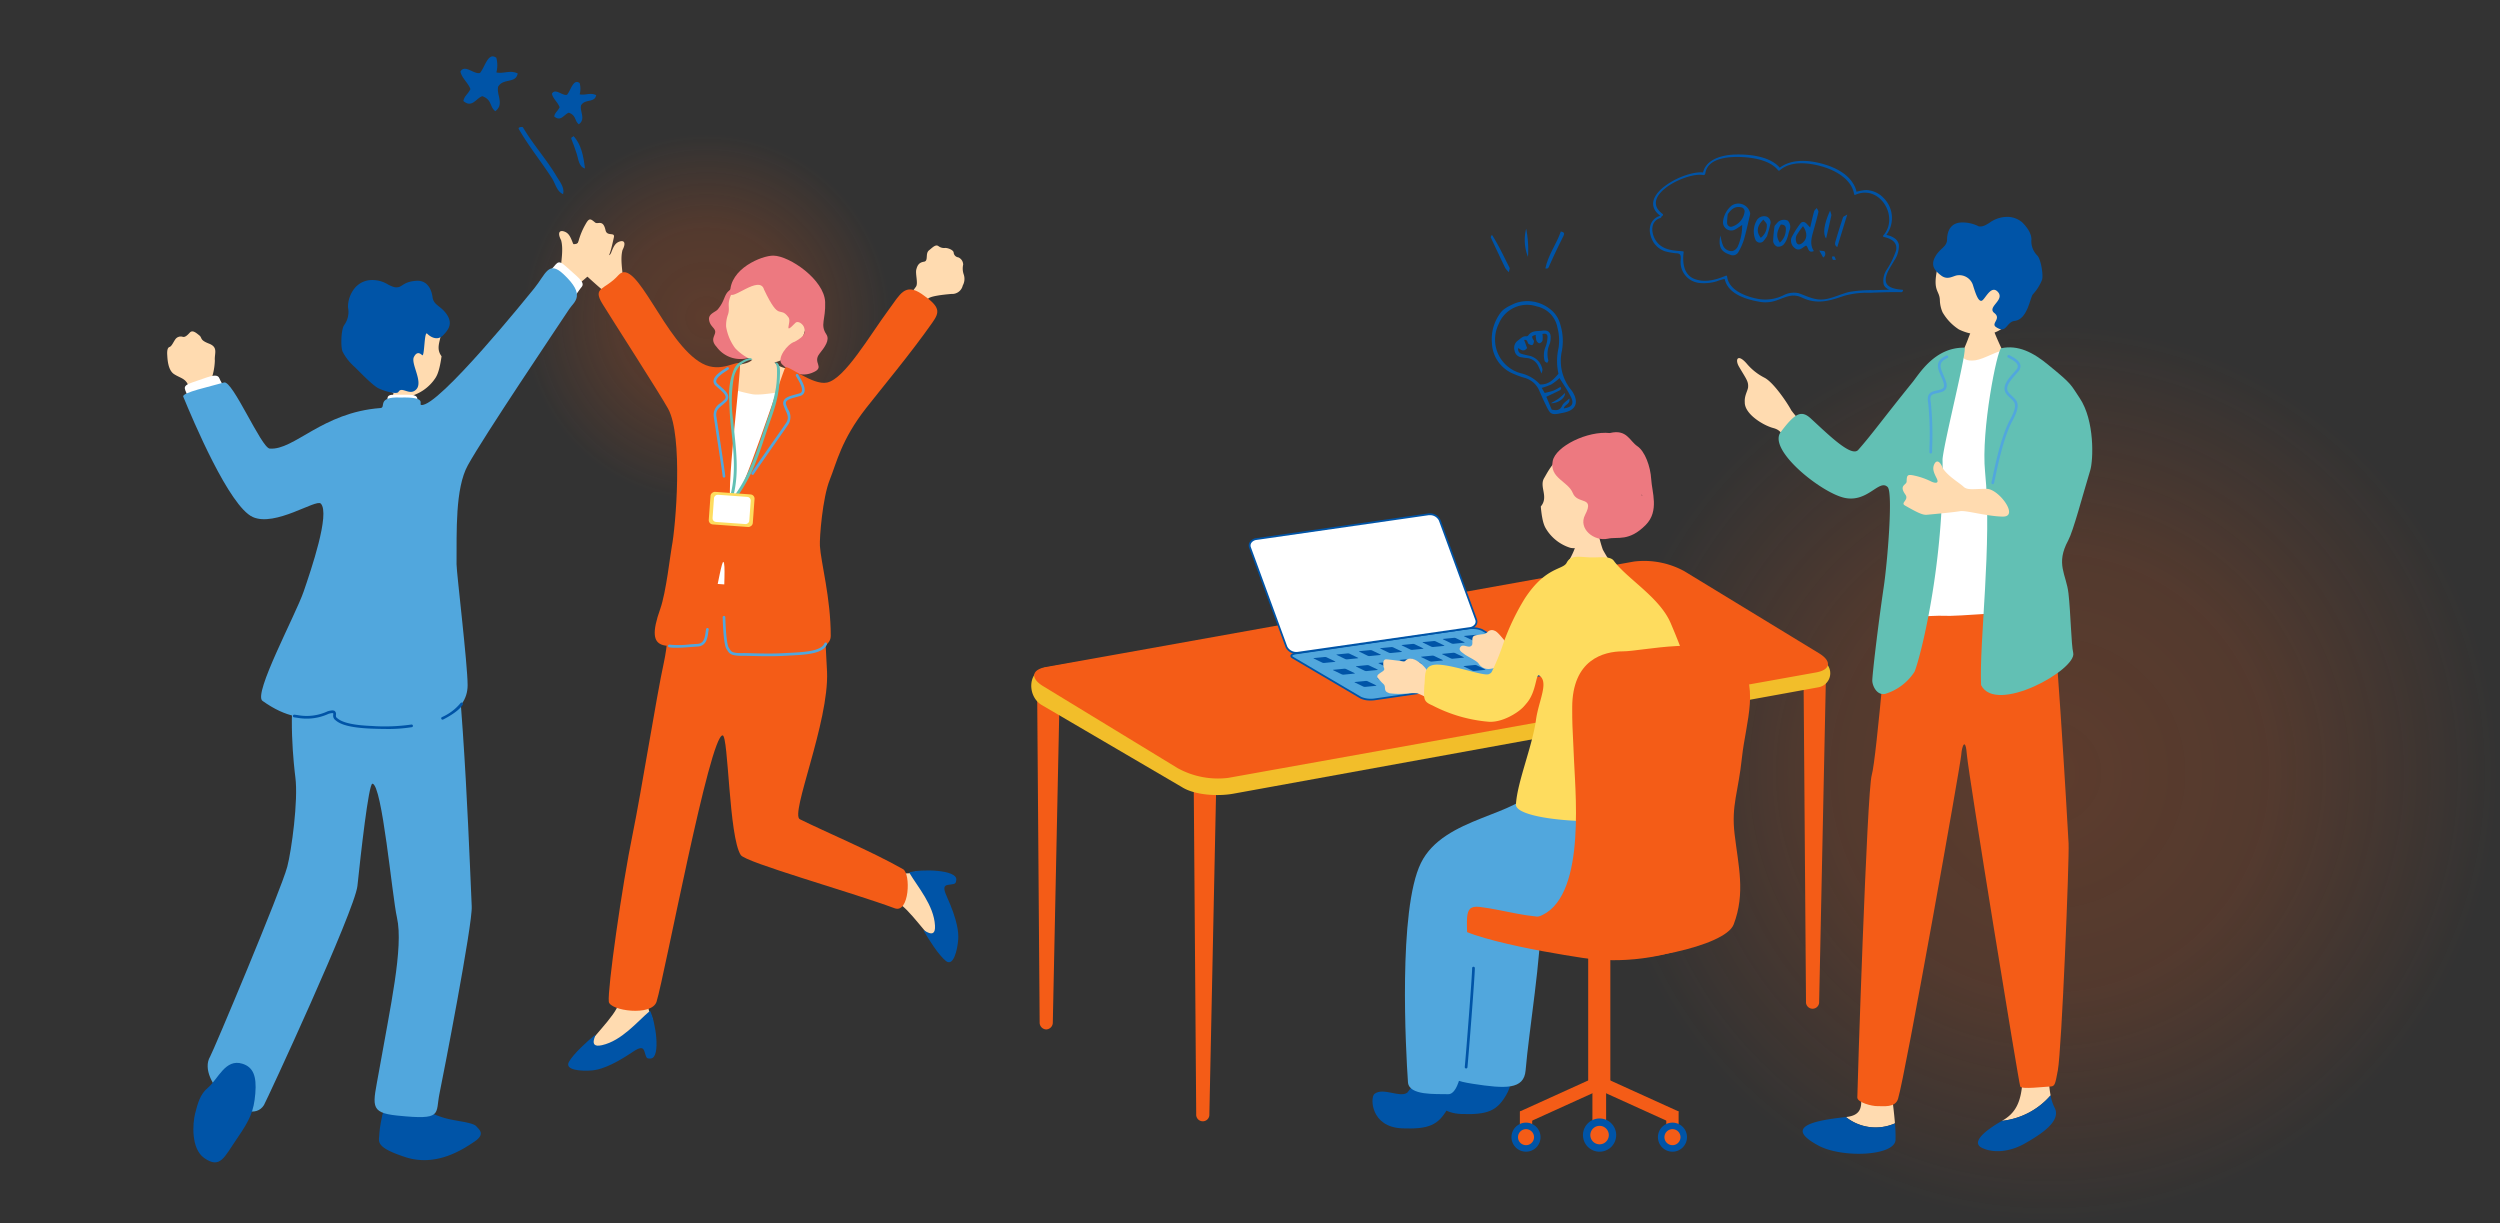 <svg xmlns="http://www.w3.org/2000/svg" xmlns:xlink="http://www.w3.org/1999/xlink" width="470" height="230" viewBox="0 0 470 230">
  <rect x="0" y="0" width="470" height="230" fill="#333333" stroke="none"/>
  <defs>
    <radialGradient id="radial-gradient" cx="0.5" cy="0.5" r="0.5" gradientUnits="objectBoundingBox">
      <stop offset="0" stop-color="#f45c17"/>
      <stop offset="0.489" stop-color="#f45c17" stop-opacity="0.765"/>
      <stop offset="1" stop-color="#f45c17" stop-opacity="0"/>
    </radialGradient>
  </defs>
  <g id="グループ_7264" data-name="グループ 7264" transform="translate(-200 -4645)">
    <circle id="楕円形_257" data-name="楕円形 257" cx="84.694" cy="84.694" r="84.694" transform="translate(500.611 4705.611)" opacity="0.218" fill="url(#radial-gradient)"/>
    <circle id="楕円形_258" data-name="楕円形 258" cx="34.694" cy="34.694" r="34.694" transform="translate(298.139 4670)" opacity="0.218" fill="url(#radial-gradient)"/>
    <g id="グループ_7263" data-name="グループ 7263" transform="translate(-1.082 4.199)">
      <path id="パス_7933" data-name="パス 7933" d="M126.111,24.757c1.471,1.544,1.888,3.783,2.174,6.109-1.178-.337-1.233-1.789-1.533-2.7-.329-1-.671-2-1.044-2.9-.025-.412.343-.229.4-.513" transform="translate(182.773 4641.611)" fill="#0054a7" fill-rule="evenodd"/>
      <path id="パス_7934" data-name="パス 7934" d="M117.689,34.575c-1.172-.482-1.428-1.946-2.075-2.959-1.933-3.027-4.466-6.127-6.281-9.336.011-.171.083-.248.2-.257a.822.822,0,0,1,.6-.026c1.832,3.146,4.387,5.958,6.31,9.193.566.951,1.58,2.158,1.243,3.384" transform="translate(189.251 4642.72)" fill="#0054a7" fill-rule="evenodd"/>
      <path id="パス_7935" data-name="パス 7935" d="M97.979.264a5.345,5.345,0,0,1,.012,2.75c1.4.3,2.509-.509,4.007.186-.348,1.955-2.7.834-3.671,2.483-.369,1.5,1.209,3.329-.545,4.615-1.108-.866-.577-2.15-2.441-2.821-1.163.39-1.935,2.31-3.555.9.245-1.047.732-1.094,1.325-2.23-.4-1.16-1.663-2.1-1.874-3.309.841-1.432,2.569.625,3.681.267.965-1.164,1.511-3.98,3.062-2.845" transform="translate(196.411 4651.406)" fill="#0054a7" fill-rule="evenodd"/>
      <path id="パス_7936" data-name="パス 7936" d="M124.905,8.152a4.128,4.128,0,0,1,.01,2.124c1.078.232,1.938-.393,3.095.144-.268,1.511-2.087.645-2.836,1.918-.286,1.156.933,2.572-.421,3.566-.856-.669-.447-1.661-1.886-2.18-.9.3-1.495,1.785-2.747.7.189-.809.566-.846,1.023-1.723-.312-.9-1.284-1.623-1.448-2.556.65-1.106,1.985.483,2.844.206.745-.9,1.168-3.074,2.366-2.2" transform="translate(185.151 4648.262)" fill="#0054a7" fill-rule="evenodd"/>
      <path id="パス_7937" data-name="パス 7937" d="M138.242,71.383c-1.592,1.168-5.727-5.393-6.6-6.079s-3.1-2.726-4.516-4.036c-.577-.533-.876-1.7-1.393-4.043-.228-1.034,1.253-.08,1.519-1.3.448-2.046,1.4-.994,1.893-1.4.85-.7,1.071-.918,1.783.377a12.752,12.752,0,0,1,1.2,2.853c.18.651.67,1.56,1.116.407s.762-1.759,1.591-2.02,1.2.279.508,1.612c-.471,1.718.057,4.032.025,5.055s1.116,1.774,2.541,3.4,2.835,3.338.34,5.167" transform="translate(182.772 4630.054)" fill="#ffdbb0"/>
      <path id="パス_7938" data-name="パス 7938" d="M181.231,92.834c.182.019,2.55.447,2.779.447a18.89,18.89,0,0,0,.366,2.473c.176.523,1.528,3.558,1.73,3.831-2.885,2.138-6.535,1.44-8.083-.925a11.423,11.423,0,0,0,2.543-3.723c.225-.71.637-1.83.665-2.1" transform="translate(162.074 4614.677)" fill="#ffdbb0"/>
      <path id="パス_7939" data-name="パス 7939" d="M170.007,82.891a5.556,5.556,0,0,0,5.75,2.1c3.848-1.159-.318-4.223-.623-5.882-.222-1.214-.1-3.4-.485-4.3s.765-5.386-2.446-2.408c-.844.783-.7,1.863-2.019,3.425-.41.483-1.745.8-1.626,1.89.143,1.3,1.19,1.576,1.163,2.341s-1.005,1.443.287,2.829" transform="translate(165.822 4623.158)" fill="#ed7980"/>
      <path id="パス_7940" data-name="パス 7940" d="M186.812,80.465a7.007,7.007,0,0,1-6.365,2.48,9.66,9.66,0,0,1-4.877-2.788,9.262,9.262,0,0,1-1.694-4.03,5.874,5.874,0,0,1,.33-2.233c.59-1.709-.632-1.942,1.382-5.215.611-.994,4.016-5.425,9.131-4.606,4.5.719,6.254,11.888,2.094,16.391" transform="translate(163.719 4626.096)" fill="#ffdbb0"/>
      <path id="パス_7941" data-name="パス 7941" d="M181.513,68.373c-.8-2.953-6.327,2.364-6.374.638-.126-4.589,5.964-7.074,8.136-7.04,3.031.047,9.562,4.521,9.719,8.731.124,3.353-.991,4.227.226,6.069.7,1.054-.3,2.39-1.267,3.606-1.392,1.743.971,2.479-1.038,3.461-2.5,1.219-4.681-.1-6.044-1.461-1.052-1.05,1.049-3.857,2.407-4.224,2.1-1.13,1.957-1.852,1.786-2.584s-1.188-1.45-1.669-.95c-2.394,2.486-.641-.16-1.281-1.029-1.738-2.36-1.612,1.071-4.6-5.217" transform="translate(163.216 4626.889)" fill="#ed7980"/>
      <path id="パス_7942" data-name="パス 7942" d="M203.978,88.467c-.629-1.357,1.412-1.538,4.079-4.6,5.353-6.145,13.083-16.885,13.388-17.324.43-.619-.164-2.408.06-3.241s.548-1.3,1.439-1.437.185-1.513.928-2.127,1.277-1.179,1.793-.8a1.756,1.756,0,0,0,1.3.338c.523.01,1.51.394,1.553.865a1,1,0,0,0,.872.905,1.489,1.489,0,0,1,.916,1.376,3.364,3.364,0,0,0,.122,1.885,2.589,2.589,0,0,1-.2,2.036,2.041,2.041,0,0,1-2.121,1.582c-1.571.128-3.877.4-4.356.86-.37.357-9.5,15.766-13.822,21.881-1.727,2.442-5.956-2.2-5.956-2.2" transform="translate(151.851 4628.137)" fill="#ffdbb0"/>
      <path id="パス_7943" data-name="パス 7943" d="M176.515,88.07c.221.016,3.1.433,3.377.427.076.474-.244,3.062.038,3.63.647,1.3,2.664,1.243,3.549,1.953.949.761,1.945,2.236,1.75,3.384-.133,1.605-.69,7.51-.794,8.047-.7,3.582-7.355,3.1-8.835,2.944-5.575-.6-9.355-2.568-9.116-7.878a13.187,13.187,0,0,1,5.17-7.312c.743-.525,3.235-.392,4.159-1.351.588-.609.68-3.532.7-3.843" transform="translate(166.644 4616.563)" fill="#ffdbb0"/>
      <path id="パス_7944" data-name="パス 7944" d="M180.5,103.539c-1.693-.026-5.836.976-7.8.688a33.283,33.283,0,0,1-4.7-1.253c-1.948-.529-2.747,1.686-3.005,4.573s-.219,11.705-.65,14.967-9.077,23.361-4.84,23.717,20.446,4.457,20.8.269,2.593-41.964.2-42.961" transform="translate(169.862 4610.697)" fill="#fff"/>
      <path id="パス_7945" data-name="パス 7945" d="M142.35,290.317c-1.842-3.27-.5-6.933-1.233-10.458-.382-1.828-4.875-3.636-4.638-1.855.309,2.319.527,8.173-.775,10.693-1.453,2.813-7.282,8.1-6.1,8.736,3.089.722,13.965-3.157,12.75-7.116" transform="translate(181.294 4541.705)" fill="#ffdbb0"/>
      <path id="パス_7946" data-name="パス 7946" d="M140.135,296.889c-2.425,2.051-5.294,5.616-9.03,6.46-2.921.673-.752-2.388-1.363-1.886-1.328,1.091-4.017,3.507-4.857,5.029-.866,1.572,2.373,1.79,4.394,1.6,1.223-.117,3.453-.674,7.608-3.477,1.305-.881,1.908-.945,2.166-.166.427,1.289.332,1.458,1.2,1.409,1.974-.112.9-7.089-.121-8.964" transform="translate(183.154 4533.943)" fill="#0054a7"/>
      <path id="パス_7947" data-name="パス 7947" d="M225.658,252.328c-3.532,1.268-7.183-1.435-8.246-1.852-2.351-.921-3.638,4.174-2.043,4.855,1.712.731,5.312,1.571,7.579,3.278,2.53,1.9,6.765,8.536,7.59,7.481,1.229-2.924-.772-14.3-4.88-13.762" transform="translate(147.579 4552.352)" fill="#ffdbb0"/>
      <path id="パス_7948" data-name="パス 7948" d="M230.818,253.607c1.615,2.735,4.65,6.16,4.856,9.985.174,2.993-2.48.341-2.088,1.028.853,1.492,2.784,4.548,4.145,5.63,1.4,1.117,2.162-2.04,2.309-4.064.089-1.224-.086-3.516-2.153-8.083-.65-1.435-.611-2.039.2-2.163,1.343-.205,1.493-.084,1.591-.951.221-1.965-6.837-2.075-8.858-1.382" transform="translate(141.187 4551.222)" fill="#0054a7"/>
      <path id="パス_7949" data-name="パス 7949" d="M165.975,164.1c-3.147-.046-8.674-.334-13.113-.817s-3.749,8.918-5.141,15.221c-1.331,6.024-4.278,24.524-5.84,32.1-2.038,9.883-4.773,29.318-4.51,31.636.195,1.718,8.11,2.813,8.981,0,1.545-4.994,10.012-50.18,12.422-50.058,1.1.056,1.16,19.1,3.412,22.5.933,1.407,20.52,6.884,28.939,10.005,2.75,1.02,3.062-6.5,1.562-7.354-5.919-3.365-14.578-6.989-19.4-9.389-1.881-.937,5.518-18.265,5.114-27.725-.262-6.149-.851-14.482-1.475-16.332s-7.806.267-10.953.221" transform="translate(178.165 4586.871)" fill="#f45c17"/>
      <path id="パス_7950" data-name="パス 7950" d="M145.8,130.424c1.1-3.079,1.9-10.328,2.151-11.586.774-3.918,2.173-20.916-.684-26.067-1.6-2.89-10.481-16.687-12.317-19.67-1.991-3.236.423-2.553,3-5.433,3.35-3.746,8.691,12.833,15.766,16.629,3.557,1.909,6.691-.82,7.052.1.352.9-2.955,26.178-1.514,26.387s9.593-25.141,10.052-25.734,5.147,3.409,7.86,2.822c3.339-.722,8-8.857,11.659-13.8,2.061-2.781,2.983-5,6.133-2.854,3.592,2.451,3.381,3.406,2.013,5.362-4.027,5.764-9.727,12.582-12.469,16.092-4.681,5.989-5.52,10.208-6.838,13.488-1.353,3.366-1.938,10.866-1.849,12.414.176,3.072,2.054,9.853,2.037,16.946-.011,4.339-12.676,3.246-17.922,3.447-3.691.141-1.391-16.8-2.259-17.377-.541-.358-2.778,15.67-4.44,15.637-5.909-.117-10.646,2.191-7.429-6.809" transform="translate(179.408 4624.85)" fill="#f45c17"/>
      <path id="パス_7951" data-name="パス 7951" d="M175.568,181.514c.3.022.654.029,1.078.022.358-.006.922.01,1.621.028,1.566.042,3.933.105,6.126-.024.336-.019.678-.037,1.023-.054,3.066-.157,6.236-.319,6.99-2.1a.25.25,0,1,0-.461-.2c-.632,1.489-3.778,1.65-6.554,1.792-.346.018-.69.035-1.027.055-2.172.128-4.525.064-6.083.022-.708-.019-1.28-.034-1.643-.028-2.029.034-2.206-.253-2.561-.824-.043-.068-.086-.14-.135-.214-.308-.47-.549-2.614-.645-5.734a.251.251,0,0,0-.5.016c.072,2.338.256,5.274.727,5.993l.128.2c.373.6.654.948,1.917,1.039" transform="translate(164.142 4582.557)" fill="#51a7dd"/>
      <path id="パス_7952" data-name="パス 7952" d="M156.609,181.512a25.337,25.337,0,0,0,3.239-.111c.518-.037,1.027-.075,1.489-.1,1.682-.082,1.895-1.636,2.035-2.664.027-.19.05-.367.082-.52a.25.25,0,1,0-.491-.1c-.033.162-.059.35-.086.552-.169,1.23-.392,2.175-1.564,2.232-.467.022-.979.06-1.5.1a16.35,16.35,0,0,1-3.7.039.25.25,0,1,0-.111.488,4.078,4.078,0,0,0,.607.083" transform="translate(170.864 4581.053)" fill="#51a7dd"/>
      <path id="パス_7953" data-name="パス 7953" d="M181.952,117.746a.251.251,0,0,0,.229-.121c.309-.514,2.763-4.023,4.554-6.585.915-1.308,1.669-2.385,1.9-2.73a2.57,2.57,0,0,0-.016-2.891,9.062,9.062,0,0,1-.351-.854.709.709,0,0,1,.005-.577c.226-.423,1.051-.646,1.924-.882.233-.063.471-.128.706-.2a1.1,1.1,0,0,0,.763-.65c.34-.865-.434-2.178-.946-3.047-.073-.123-.137-.232-.187-.323a.251.251,0,0,0-.438.243c.053.094.119.208.195.335.406.689,1.161,1.971.91,2.609a.616.616,0,0,1-.439.354c-.231.069-.465.132-.694.194-1.024.277-1.907.516-2.236,1.13a1.19,1.19,0,0,0-.038.972,9.48,9.48,0,0,0,.369.9c.392.868.676,1.5.059,2.4-.234.345-.987,1.42-1.9,2.726-1.8,2.568-4.256,6.085-4.574,6.613a.25.25,0,0,0,.086.344.247.247,0,0,0,.115.035" transform="translate(160.613 4612.332)" fill="#51a7dd"/>
      <path id="パス_7954" data-name="パス 7954" d="M171.83,117.412a.249.249,0,0,1-.152-.21c-.05-.6-.7-4.829-1.174-7.92-.242-1.577-.442-2.877-.5-3.29a2.57,2.57,0,0,1,1.293-2.586,9,9,0,0,0,.692-.611.709.709,0,0,0,.251-.52c-.016-.479-.658-1.044-1.337-1.642-.181-.16-.366-.322-.545-.49a1.1,1.1,0,0,1-.4-.92c.078-.926,1.352-1.762,2.2-2.315.12-.078.225-.148.311-.207a.251.251,0,0,1,.286.412c-.089.061-.2.133-.323.215-.668.438-1.913,1.254-1.97,1.937a.615.615,0,0,0,.237.511c.177.164.359.324.537.481.8.7,1.483,1.306,1.506,2a1.192,1.192,0,0,1-.4.889,9.632,9.632,0,0,1-.729.645c-.736.606-1.267,1.043-1.116,2.129.058.413.257,1.71.5,3.285.476,3.1,1.127,7.339,1.178,7.954a.25.25,0,0,1-.348.251" transform="translate(165.266 4613.164)" fill="#51a7dd"/>
      <path id="パス_7955" data-name="パス 7955" d="M184.587,95.312c.61.545.475,1.829.453,2.557a22.809,22.809,0,0,1-.7,4.87c-.462,1.829-1.189,3.6-1.778,5.394-.652,1.983-1.3,3.969-2.084,5.906a29.487,29.487,0,0,1-3.386,6.305c-.1.138-.6-.1-.538-.187,3.042-4.2,4.457-9.229,6.089-14.08a33.165,33.165,0,0,0,1.654-6.1,19.371,19.371,0,0,0,.209-2.854c-.005-.464.051-1.45-.348-1.807-.212-.189.328-.088.426,0" transform="translate(162.656 4613.738)" fill="#62c0b4"/>
      <path id="パス_7956" data-name="パス 7956" d="M179.1,94.137a4.242,4.242,0,0,0-2.153,1.014,5,5,0,0,0-1.3,2.7,25.74,25.74,0,0,0-.066,7.732c.455,4.965,1.326,9.989-.157,14.871-.045.147-.586-.03-.538-.187,1.238-4.076.841-8.292.4-12.459a60.78,60.78,0,0,1-.451-6.339,12.5,12.5,0,0,1,.906-5.552,3.033,3.033,0,0,1,1.491-1.492,3.7,3.7,0,0,1,1.547-.573c.14,0,.615.286.328.282" transform="translate(163.336 4614.273)" fill="#62c0b4"/>
      <rect id="長方形_8491" data-name="長方形 8491" width="6.14" height="8.3" rx="0.801" transform="translate(334.271 4739.334) rotate(-85.849)" fill="#fedc5e"/>
      <rect id="長方形_8492" data-name="長方形 8492" width="5.121" height="6.924" rx="0.668" transform="translate(334.994 4738.875) rotate(-85.852)" fill="#fff"/>
      <path id="パス_7957" data-name="パス 7957" d="M8.375,94.356a12.022,12.022,0,0,0,.592-3.345c-.115-1.31.7-2.478-1.108-3.174S6.643,86.763,6.047,86.29s-1.273-1.091-1.8-.511-.923.894-1.317.783a1.241,1.241,0,0,0-1.422.51c-.417.612-.665,1.272-1.067,1.4s-.471.8-.426,1.5.106,2.847,1.29,3.608,2.2.807,2.674,2.158c.072.206.091.947.2,1.531.422,1.242,5.186.122,4.773-1.4-.094-.551-.612-1.3-.578-1.515" transform="translate(232.508 4617.562)" fill="#ffdbb0"/>
      <path id="パス_7958" data-name="パス 7958" d="M6.886,100.585c2.847-.923,4.643-1.9,5.1-.787s1.186,1.743.564,2.213c-1.265.955-6.136,2.929-6.476,1.409s-1.482-2.09.812-2.834" transform="translate(230.336 4612.119)" fill="#fff"/>
      <path id="パス_7959" data-name="パス 7959" d="M66.47,328.722c.148-1.39,1.052-1.083,2.213-1.171,2.81-.213,4.308-1.069,6.255.068a15.767,15.767,0,0,0,3.135,1.308c2.287.688,5.487.8,6.169,1.659.393.493,1.751,1.379-.379,2.808s-7.163,4.855-13.052,2.92-4.86-2.973-4.852-4.4a22.537,22.537,0,0,1,.511-3.2" transform="translate(206.44 4522.014)" fill="#0054a7"/>
      <path id="パス_7960" data-name="パス 7960" d="M62.244,226.562c-.17-2.4-1.439-42.552-4.12-55.762-.991-4.724-10.317.187-22.416.923-2.141-.028-4.665,4.455-6.4,11.29-1.7,6.7-.461,17.412-.217,19.31.558,4.334-.724,13.755-1.525,16.791-1.149,4.356-13.939,34.757-14.5,35.688-2.732,4.562,7.306,13.628,10.116,9.122.431-.691,17.091-36.6,17.576-41.209.6-5.708,2.1-19.274,2.819-19.214,1.838.153,3.692,21.1,4.614,25.184,1.264,5.6-1.274,16.861-3.39,28.928-1.106,6.312-1.949,7.727,3.419,8.281,8.732.9,7.147-.238,7.979-4.206.577-2.75,6.265-31.973,6.042-35.125" transform="translate(227.522 4584.633)" fill="#51a7dd"/>
      <path id="パス_7961" data-name="パス 7961" d="M71.757,104.092c-.23,0-3.242.216-3.528.189a21.113,21.113,0,0,1-.774,2.854c-.287.593-2.366,3.986-2.653,4.282,3.327,2.854,7.973,2.478,10.21-.108-.6-.3-2.438-3.5-2.7-4.672-.189-.859-.558-2.222-.558-2.545" transform="translate(206.87 4610.223)" fill="#ffdbb0"/>
      <path id="パス_7962" data-name="パス 7962" d="M61.8,86.574c-1.023-4.632-.4-10.475,5.266-11.369s7.49,4.01,8.254,5.417c.937,1.725-1.1,3.521.375,5.46-.493,3.421-1.042,3.942-1.546,4.635a8.289,8.289,0,0,1-4.448,2.91c-1.47.273-3.513-.754-4.635-1.64a9.884,9.884,0,0,1-2.282-2.543,2.011,2.011,0,0,1-1.256-.7,3.035,3.035,0,0,1-.59-1.665.622.622,0,0,1,.861-.5" transform="translate(208.401 4621.695)" fill="#ffdbb0"/>
      <path id="パス_7963" data-name="パス 7963" d="M65.06,70.844c-.632.141-.964.111-2.075-.45a5.616,5.616,0,0,0-3.685-.809,4.263,4.263,0,0,0-2.556,1.426,5.65,5.65,0,0,0-1.307,3.642,4.24,4.24,0,0,1-.7,3.341c-.611.792-.7,4.118-.315,5a9.64,9.64,0,0,0,2.062,2.7c.613.516,3.456,3.624,4.732,4.225,1.133.534,3.408,1.183,3.714.647.648-1.132,2.1.852,3.352-.473,1.332-1.409-1.082-4.851-.451-6.086.511-1,1.065-.8,1.546-.347s.366-4.639.952-4.036,1.9,1.418,2.993.3,1.812-2.249.691-3.912-2.476-1.7-2.682-3.257-1.041-3.23-3.1-3.068-2.438.876-3.171,1.155" transform="translate(211.067 4623.907)" fill="#0054a7"/>
      <path id="パス_7964" data-name="パス 7964" d="M96.605,86.4c.591.448.893.648,2.967-1.783s14.257-21.493,15.159-22.2,3.2-2.815,4.664-4.168c.6-.551.905-1.759,1.438-4.176.237-1.069-1.294-.083-1.569-1.338-.463-2.113-1.447-1.027-1.954-1.445-.878-.723-1.106-.948-1.842.389a13.166,13.166,0,0,0-1.235,2.946c-.186.673-.691,1.612-1.152.421s-.786-1.817-1.643-2.087-1.241.288-.525,1.664c.486,1.774-.059,4.165-.026,5.221s-1.153,1.833-2.624,3.513S93.924,79.641,93.219,80.882,96.605,86.4,96.605,86.4" transform="translate(195.659 4631.346)" fill="#ffdbb0"/>
      <path id="パス_7965" data-name="パス 7965" d="M10.893,317.755c1.965-1.694,3.279-5.521,6.487-4.51,2,.632,2.7,2.281,2.419,5.608s-1,4.918-3.432,8.447-3.143,5.783-6.169,3.674c-2.513-1.752-2.185-6.526-1.717-8.361s.936-3.67,2.411-4.858" transform="translate(229.281 4527.539)" fill="#0054a7"/>
      <path id="パス_7966" data-name="パス 7966" d="M69.945,105.23c2.475.056,4.155-.234,4.174.809s.394,1.762-.227,1.969c-1.263.421-5.616.647-5.422-.691s-.518-2.132,1.476-2.086" transform="translate(205.421 4609.773)" fill="#fff"/>
      <path id="パス_7967" data-name="パス 7967" d="M122.01,64.821c2.081,1.938,3.745,2.971,2.964,3.881s-1.007,1.812-1.7,1.516c-1.4-.6-5.312-3.733-4.125-4.733s1.183-2.224,2.859-.663" transform="translate(185.454 4626.055)" fill="#fff"/>
      <path id="パス_7968" data-name="パス 7968" d="M45.738,90.2c-4.441-.169-2.545,1.9-3.672,1.98C31.11,93,25.837,100.171,21.248,99.8c-1.574-.129-6.984-12.894-8.576-12.426-2.516.74-7.991,1.9-7.675,2.665,1.826,4.432,8.642,20.625,13.066,22.626,4.215,1.906,11.9-3.421,12.786-2.529,1.826,1.844-1.858,12.576-3.231,16.579-1.5,4.36-9.521,19.232-7.727,20.513,9.179,6.557,13.488.339,13.488,2.408,0,1.405,1.158,2.567,9.694,2.565,9.368,0,15.386-2.588,15.386-7.927,0-3.9-2.091-21.269-2.082-22.723.037-6.168-.274-14.27,2.124-18.614,3.075-5.569,16.608-25.642,19.071-29.379.927-1.406,3.213-2.52-1.1-6.557-2.822-2.64-3.31-.022-5.477,2.662C70.062,70.813,52.9,92.1,49.752,91.6c-.619-.1,1.38-1.562-4.014-1.393" transform="translate(230.536 4625.334)" fill="#51a7dd"/>
      <path id="パス_7969" data-name="パス 7969" d="M56.661,206.928c-.794,0-1.713-.018-2.782-.061-5.193-.211-6.292-1.181-6.882-1.7a1.055,1.055,0,0,1-.287-.928.834.834,0,0,0-.011-.27s-.126-.091-.847.107a9.786,9.786,0,0,1-5.905.751c-.187-.026-.377-.053-.575-.077a.255.255,0,1,1,.063-.505c.2.025.393.052.582.078a9.318,9.318,0,0,0,5.676-.729c.722-.2,1.1-.2,1.327-.019a.767.767,0,0,1,.2.69c-.012.251-.01.411.114.522.5.445,1.553,1.373,6.566,1.576a35.218,35.218,0,0,0,7.259-.231l.283-.04a.255.255,0,0,1,.068.5l-.276.039a28.032,28.032,0,0,1-4.572.3" transform="translate(217.019 4570.917)" fill="#0054a7"/>
      <path id="パス_7970" data-name="パス 7970" d="M85.5,204.218a.255.255,0,0,1-.115-.482,9.421,9.421,0,0,0,3.474-2.607.254.254,0,1,1,.443.25c-.7,1.233-3,2.463-3.688,2.811a.249.249,0,0,1-.114.027" transform="translate(198.78 4571.882)" fill="#0054a7"/>
    </g>
    <g id="グループ_7262" data-name="グループ 7262" transform="translate(-11.122 0.308)">
      <path id="パス_7971" data-name="パス 7971" d="M143.2,44.594a6.807,6.807,0,0,1,6.387.972,5.341,5.341,0,0,1,2.116,3.107,10.241,10.241,0,0,1,.273,4.9,8.616,8.616,0,0,0,1.761,7.33,5.094,5.094,0,0,1,.349.508c1.088,1.907.471,3.27-1.687,3.734-2.652.571-2.528.45-3.693-1.945-.378-.778-.715-1.576-1.063-2.37a4.176,4.176,0,0,0-2.8-2.244,17.9,17.9,0,0,1-2.307-.876,6.5,6.5,0,0,1-3.708-5.605,8.291,8.291,0,0,1,1.47-5.514c.513-.767,1.143-1.221,2.9-2m8.142,13.259a10.929,10.929,0,0,1,.017-4.865,9.484,9.484,0,0,0-.21-3.8,4.971,4.971,0,0,0-3.89-4,5.753,5.753,0,0,0-7.178,3.353,6.563,6.563,0,0,0,4.247,9.234,6.907,6.907,0,0,1,3.539,2.088c1.576.056,2.49-.833,3.475-2.017m-2.594,3.616a16.154,16.154,0,0,0,1.663-.443,10.8,10.8,0,0,0,1.277-.683l.169.2c-.063.133-.09.337-.193.39-.834.422-1.683.815-2.608,1.256l1.014,2.416c.85.165,1.537.213,1.97-.757.223-.5.816-.833,1.342-1.339.241,1.082-.964,1.145-1.034,1.874,1.559-.254,1.978-.878,1.309-2.215-.6-1.2-1.382-2.3-2.117-3.5a11.447,11.447,0,0,1-1.511,1.18,12.337,12.337,0,0,1-1.839.667l.56.954" transform="translate(352.777 4657.109)" fill="#0054a7"/>
      <path id="パス_7972" data-name="パス 7972" d="M157.858,23.195c.666.144.715.395.5.831-.6,1.178-1.166,2.37-1.735,3.563-.319.668-.612,1.348-.92,2.022-.128.281-.16.683-.757.529.528-2.529,2.095-4.586,2.917-6.944" transform="translate(346.704 4665.008)" fill="#0054a7"/>
      <path id="パス_7973" data-name="パス 7973" d="M141.889,31.229a5.02,5.02,0,0,1-.67-.763q-1.39-2.885-2.739-5.79c-.031-.066.088-.2.221-.483,1.322,2.066,2.273,4.179,3.329,6.231.065.128-.055.351-.141.805" transform="translate(352.9 4664.632)" fill="#0054a7"/>
      <path id="パス_7974" data-name="パス 7974" d="M149.336,27.652A8.531,8.531,0,0,1,149,22.379a20.141,20.141,0,0,1,.341,5.273" transform="translate(349.041 4665.314)" fill="#0054a7"/>
      <path id="パス_7975" data-name="パス 7975" d="M150.884,53.722a5.006,5.006,0,0,1,.009,1.224.813.813,0,0,1-.583.506c-.185.01-.48-.282-.56-.5a4.711,4.711,0,0,1-.141-1.089c-.78.266-.782.266-.484.892.053.11.2.23.175.313-.064.253-.128.6-.308.7-.159.087-.508-.062-.711-.2-.279-.187-.119-.851-.846-.741l.558,1.524c-.614.79-1.138.367-1.657,0a.886.886,0,0,0,.669,1.109c.511.157,1.039.258,1.562.375a3.262,3.262,0,0,1,2.323,2.6,2.85,2.85,0,0,1-.208.695,14.3,14.3,0,0,0-.653-1.528,2.609,2.609,0,0,0-2.206-1.383c-.287-.016-.57-.082-.855-.124a1.452,1.452,0,0,1-1.325-1.272,1.672,1.672,0,0,1,.614-1.874c.5-.334.893-.886,1.609-.808A.415.415,0,0,0,148.2,54c.659-.994,1.742-.781,2.678-.916,1.118-.161,1.631.375,1.541,1.491a3.753,3.753,0,0,1-.164.973,4.552,4.552,0,0,0-.274,3.118c.043.128-.142.332-.221.5-.164-.137-.449-.256-.473-.414a4.117,4.117,0,0,1,.138-2.543,5.355,5.355,0,0,0,.4-1.793c.062-.649-.29-.891-.934-.7" transform="translate(350.223 4653.772)" fill="#0054a7"/>
      <path id="パス_7976" data-name="パス 7976" d="M156.608,73.808c.485-.285.993-.538,1.449-.865a15.65,15.65,0,0,0,1.21-1.061c.082.931-1.289,1.968-2.659,1.926" transform="translate(346.077 4646.688)" fill="#0054a7"/>
      <path id="パス_7977" data-name="パス 7977" d="M51.907,249.731a1.24,1.24,0,1,1-2.474-.017l-.463-61.574c-.016-2.184.94-4,2.136-3.988s2.128,1.833,2.083,4.016Z" transform="translate(386.576 4604.448)" fill="#f45c17"/>
      <path id="パス_7978" data-name="パス 7978" d="M4.719,222.056a1.291,1.291,0,0,1-1.246,1.312,1.291,1.291,0,0,1-1.228-1.328l-.463-61.574c-.016-2.184.94-4,2.136-3.988S6.045,158.31,6,160.493Z" transform="translate(404.33 4614.86)" fill="#f45c17"/>
      <path id="パス_7979" data-name="パス 7979" d="M235.7,215.8a1.24,1.24,0,1,1-2.474-.017l-.463-61.574c-.016-2.184.94-4,2.136-3.988s2.128,1.833,2.083,4.016Z" transform="translate(317.423 4617.215)" fill="#f45c17"/>
      <path id="パス_7980" data-name="パス 7980" d="M149.337,142.117a2.679,2.679,0,0,1-1.388,4.625l-109.966,20c-2.808.515-7.236.317-9.713-1.272L2.021,150.1c-2.876-1.619-2.811-6.735,1.026-7.126l109.922-19.048a15.463,15.463,0,0,1,9.609,1.952Z" transform="translate(405 4627.166)" fill="#f2be2a"/>
      <path id="パス_7981" data-name="パス 7981" d="M148.436,139.851c2.44,1.487,2.188,3.107-.562,3.6L37.341,163.277A15.742,15.742,0,0,1,27.9,161.47L2.564,146.03c-2.441-1.487-2.188-3.107.561-3.6L113.659,122.6a15.735,15.735,0,0,1,9.436,1.807Z" transform="translate(404.666 4627.66)" fill="#f45c17"/>
      <path id="パス_7982" data-name="パス 7982" d="M78.613,148.282c-.514-.3-.167-.662.77-.8l32.221-4.677a4.9,4.9,0,0,1,2.64.3l12.836,7.559c.514.3.167.662-.771.8l-32.221,4.677a4.9,4.9,0,0,1-2.64-.3Z" transform="translate(375.512 4620.024)" fill="#51a7dd"/>
      <path id="パス_7983" data-name="パス 7983" d="M93.063,156.263a4.194,4.194,0,0,1-1.8-.377l-12.835-7.56c-.308-.181-.341-.376-.316-.508.077-.392.752-.546,1.148-.6l32.221-4.677a5.085,5.085,0,0,1,2.751.324l12.834,7.559c.308.182.341.377.315.51-.077.391-.752.546-1.147.6L94.011,156.21a5.692,5.692,0,0,1-.948.052m19.361-13.438a5.4,5.4,0,0,0-.9.049L79.306,147.55c-.62.09-.849.263-.863.332,0,.014.019.072.153.15l12.836,7.56a4.767,4.767,0,0,0,2.529.282l32.22-4.677c.62-.09.85-.263.863-.333,0-.014-.02-.072-.155-.151l-12.834-7.559a3.836,3.836,0,0,0-1.633-.331" transform="translate(375.614 4620.126)" fill="#0054a7"/>
      <path id="パス_7984" data-name="パス 7984" d="M108.4,128.235c.274.747-.27,1.47-1.209,1.6l-32.255,4.634a2.069,2.069,0,0,1-2.2-1.113L65.89,114.7c-.274-.748.269-1.47,1.208-1.6l32.255-4.635a2.069,2.069,0,0,1,2.2,1.114Z" transform="translate(380.236 4632.935)" fill="#fff"/>
      <path id="パス_7985" data-name="パス 7985" d="M74.467,134.563a2.177,2.177,0,0,1-2-1.246l-6.841-18.662a1.231,1.231,0,0,1,.094-1.074,1.7,1.7,0,0,1,1.25-.757l32.254-4.633a2.241,2.241,0,0,1,2.389,1.223l6.841,18.662a1.23,1.23,0,0,1-.094,1.075,1.7,1.7,0,0,1-1.251.755L74.858,134.54a2.355,2.355,0,0,1-.391.023m25.139-26.055a2.016,2.016,0,0,0-.33.019l-32.255,4.634a1.368,1.368,0,0,0-1.007.594.891.891,0,0,0-.067.783L72.788,133.2a1.926,1.926,0,0,0,2.022,1l32.254-4.634a1.367,1.367,0,0,0,1.007-.594.886.886,0,0,0,.067-.783L101.3,109.532a1.852,1.852,0,0,0-1.691-1.024" transform="translate(380.338 4633.037)" fill="#0054a7"/>
      <path id="パス_7986" data-name="パス 7986" d="M89.111,152.276c.1.046.087.092-.018.1l-2.016.2a.814.814,0,0,1-.365-.065l-1.564-.755c-.1-.046-.087-.092.018-.1l2.015-.2a.808.808,0,0,1,.366.065Z" transform="translate(372.989 4616.751)" fill="#0054a7"/>
      <path id="パス_7987" data-name="パス 7987" d="M128.077,146.5c.1.046.087.092-.018.1l-2.016.2a.813.813,0,0,1-.365-.065l-1.564-.755c-.1-.046-.087-.092.018-.1l2.015-.2a.808.808,0,0,1,.366.065Z" transform="translate(358.328 4618.923)" fill="#0054a7"/>
      <path id="パス_7988" data-name="パス 7988" d="M121.981,147.466c.1.046.087.092-.018.1l-2.016.2a.814.814,0,0,1-.365-.065l-1.565-.755c-.095-.046-.087-.092.019-.1l2.015-.2a.808.808,0,0,1,.366.065Z" transform="translate(360.621 4618.56)" fill="#0054a7"/>
      <path id="パス_7989" data-name="パス 7989" d="M115.655,148.331c.1.046.087.092-.018.1l-2.016.2a.805.805,0,0,1-.365-.065l-1.564-.755c-.1-.046-.087-.092.018-.1l2.015-.2a.808.808,0,0,1,.366.065Z" transform="translate(363.002 4618.235)" fill="#0054a7"/>
      <path id="パス_7990" data-name="パス 7990" d="M109.188,149.286c.1.046.087.092-.018.1l-2.016.2a.814.814,0,0,1-.365-.065l-1.564-.755c-.1-.046-.087-.092.018-.1l2.015-.2a.808.808,0,0,1,.366.065Z" transform="translate(365.435 4617.876)" fill="#0054a7"/>
      <path id="パス_7991" data-name="パス 7991" d="M102.814,150.2c.1.046.087.092-.018.1l-2.016.2a.814.814,0,0,1-.365-.065l-1.565-.755c-.095-.046-.087-.092.019-.1l2.015-.2a.808.808,0,0,1,.366.065Z" transform="translate(367.833 4617.533)" fill="#0054a7"/>
      <path id="パス_7992" data-name="パス 7992" d="M96.022,151.191c.1.046.087.092-.018.1l-2.016.2a.814.814,0,0,1-.365-.065l-1.564-.755c-.1-.046-.087-.092.018-.1l2.015-.2a.808.808,0,0,1,.366.065Z" transform="translate(370.389 4617.159)" fill="#0054a7"/>
      <path id="パス_7993" data-name="パス 7993" d="M134.474,145.6c.1.046.087.092-.018.1l-2.016.2a.814.814,0,0,1-.365-.065l-1.564-.755c-.1-.046-.087-.092.018-.1l2.015-.2a.808.808,0,0,1,.366.065Z" transform="translate(355.921 4619.262)" fill="#0054a7"/>
      <path id="パス_7994" data-name="パス 7994" d="M94.982,155.808c.1.046.087.092-.018.1l-2.016.2a.814.814,0,0,1-.365-.065l-1.564-.755c-.1-.046-.087-.092.018-.1l2.015-.2a.808.808,0,0,1,.366.065Z" transform="translate(370.78 4615.421)" fill="#0054a7"/>
      <path id="パス_7995" data-name="パス 7995" d="M133.949,150.034c.1.046.087.092-.019.1l-2.016.2a.814.814,0,0,1-.365-.065l-1.565-.755c-.095-.046-.087-.092.019-.1l2.015-.2a.808.808,0,0,1,.366.065Z" transform="translate(356.119 4617.594)" fill="#0054a7"/>
      <path id="パス_7996" data-name="パス 7996" d="M127.852,151c.1.046.087.092-.018.1l-2.016.2a.814.814,0,0,1-.365-.065l-1.564-.755c-.1-.046-.087-.092.018-.1l2.015-.2a.808.808,0,0,1,.366.065Z" transform="translate(358.413 4617.232)" fill="#0054a7"/>
      <path id="パス_7997" data-name="パス 7997" d="M121.526,151.864c.1.046.087.092-.018.1l-2.016.2a.805.805,0,0,1-.365-.065l-1.564-.755c-.1-.046-.087-.092.018-.1l2.015-.2a.808.808,0,0,1,.366.065Z" transform="translate(360.793 4616.906)" fill="#0054a7"/>
      <path id="パス_7998" data-name="パス 7998" d="M115.059,152.818c.1.046.087.092-.018.1l-2.016.2a.806.806,0,0,1-.365-.065L111.1,152.3c-.095-.046-.087-.092.019-.1l2.015-.2a.808.808,0,0,1,.366.065Z" transform="translate(363.226 4616.546)" fill="#0054a7"/>
      <path id="パス_7999" data-name="パス 7999" d="M108.685,153.729c.1.046.087.092-.018.1l-2.016.2a.814.814,0,0,1-.365-.065l-1.565-.755c-.095-.046-.087-.092.019-.1l2.015-.2a.808.808,0,0,1,.366.065Z" transform="translate(365.624 4616.205)" fill="#0054a7"/>
      <path id="パス_8000" data-name="パス 8000" d="M101.893,154.723c.1.046.087.092-.018.1l-2.016.2a.805.805,0,0,1-.365-.065l-1.564-.755c-.1-.046-.087-.092.018-.1l2.015-.2a.808.808,0,0,1,.366.065Z" transform="translate(368.179 4615.83)" fill="#0054a7"/>
      <path id="パス_8001" data-name="パス 8001" d="M140.345,149.135c.1.046.087.092-.018.1l-2.016.2a.814.814,0,0,1-.365-.065l-1.565-.755c-.095-.046-.087-.092.019-.1l2.015-.2a.808.808,0,0,1,.366.065Z" transform="translate(353.712 4617.932)" fill="#0054a7"/>
      <path id="パス_8002" data-name="パス 8002" d="M101.475,159.49c.1.046.087.092-.018.1l-2.016.2a.813.813,0,0,1-.365-.065l-1.565-.755c-.095-.046-.087-.092.019-.1l2.015-.2a.808.808,0,0,1,.366.065Z" transform="translate(368.337 4614.037)" fill="#0054a7"/>
      <path id="パス_8003" data-name="パス 8003" d="M140.442,153.716c.1.046.087.092-.018.1l-2.016.2a.805.805,0,0,1-.365-.065l-1.564-.755c-.1-.046-.087-.092.018-.1l2.015-.2a.808.808,0,0,1,.366.065Z" transform="translate(353.676 4616.209)" fill="#0054a7"/>
      <path id="パス_8004" data-name="パス 8004" d="M134.345,154.68c.1.046.087.092-.018.1l-2.016.2a.814.814,0,0,1-.365-.065l-1.564-.755c-.1-.046-.087-.092.018-.1l2.015-.2a.808.808,0,0,1,.366.065Z" transform="translate(355.97 4615.847)" fill="#0054a7"/>
      <path id="パス_8005" data-name="パス 8005" d="M128.019,155.545c.1.046.087.092-.018.1l-2.016.2a.814.814,0,0,1-.365-.065l-1.564-.755c-.1-.046-.087-.092.018-.1l2.015-.2a.808.808,0,0,1,.366.065Z" transform="translate(358.35 4615.521)" fill="#0054a7"/>
      <path id="パス_8006" data-name="パス 8006" d="M121.552,156.5c.1.046.087.092-.018.1l-2.016.2a.805.805,0,0,1-.365-.065l-1.564-.755c-.1-.046-.087-.092.018-.1l2.015-.2a.808.808,0,0,1,.366.065Z" transform="translate(360.783 4615.162)" fill="#0054a7"/>
      <path id="パス_8007" data-name="パス 8007" d="M115.179,157.411c.1.046.087.092-.018.1l-2.016.2a.814.814,0,0,1-.365-.065l-1.564-.755c-.1-.046-.087-.092.018-.1l2.015-.2a.808.808,0,0,1,.366.065Z" transform="translate(363.18 4614.819)" fill="#0054a7"/>
      <path id="パス_8008" data-name="パス 8008" d="M108.386,158.4c.1.046.087.092-.018.1l-2.016.2a.814.814,0,0,1-.365-.065l-1.565-.755c-.095-.046-.087-.092.019-.1l2.015-.2a.808.808,0,0,1,.366.065Z" transform="translate(365.737 4614.446)" fill="#0054a7"/>
      <path id="パス_8009" data-name="パス 8009" d="M146.838,152.817c.1.046.087.092-.018.1l-2.016.2a.814.814,0,0,1-.365-.065l-1.564-.755c-.1-.046-.087-.092.018-.1l2.015-.2a.808.808,0,0,1,.366.065Z" transform="translate(351.269 4616.547)" fill="#0054a7"/>
      <path id="パス_8010" data-name="パス 8010" d="M127.047,275.952c-1.4,1.038-4.433-.728-6.062.6-.807.656-.733,6.228,5.22,6.46,5.024.2,6.742-.652,8.419-3.488,1.143-1.932,1.2-3.562.449-5.018-2.112-3.055-5.7-1.762-8.026,1.45" transform="translate(359.616 4571.107)" fill="#0054a7"/>
      <path id="パス_8011" data-name="パス 8011" d="M130.63,220.487c-2.258,1.931-3.415,20.35-3.983,27.5s-2.378,8.105,3.753,9.056,9.623,1.115,9.926-2.522c.61-7.329,3.062-22.113,2.767-28.168s-7.746-9.895-12.463-5.861" transform="translate(357.61 4591.403)" fill="#51a7dd"/>
      <path id="パス_8012" data-name="パス 8012" d="M150.386,231.324c-7.718-1.177-27.007-4.467-26.02-8.367s14.136-10.84,25.327-9.356c8.488,1.126,24.458,2.9,27.909,7.676s-11.776,12.4-27.216,10.047" transform="translate(358.222 4593.446)" fill="#f45c17"/>
      <path id="パス_8013" data-name="パス 8013" d="M131.513,145.041c-.054.731.15,1.123-.366,1.37s-1.442-.507-1.889.114.273.981.786,1.382,2.362,1.231,2.645,1.758a2.193,2.193,0,0,0,2.312.946,3.922,3.922,0,0,0,1.96-.784c.349-.208.823.081,1.295.059.681-.193,1.073-.858,1.167-2.009a1.854,1.854,0,0,0-.76-1.442,5.841,5.841,0,0,1-.808-.778c-.8-.9-1.626-2.032-2.176-2.188a1.1,1.1,0,0,0-1.34.269c-.611.5-.646.309-1.476.467s-1.3.1-1.35.836" transform="translate(356.421 4619.799)" fill="#ffdbb0"/>
      <path id="パス_8014" data-name="パス 8014" d="M162.808,113.855c.245,0,3.454.23,3.76.2a22.539,22.539,0,0,0,.825,3.043c.306.631,2.522,4.248,2.828,4.564-3.546,3.043-8.5,2.641-10.883-.115.642-.316,2.6-3.732,2.874-4.98.2-.916.6-2.368.6-2.713" transform="translate(345.05 4630.897)" fill="#ffdbb0"/>
      <path id="パス_8015" data-name="パス 8015" d="M167.271,100.968c1.247-4.524.928-10.328-4.623-11.5s-7.6,3.579-8.431,4.93c-1.014,1.657.91,3.535-.65,5.375.312,3.406.828,3.948,1.291,4.659a8.2,8.2,0,0,0,4.246,3.1c1.438.345,3.51-.565,4.663-1.383a9.788,9.788,0,0,0,2.385-2.4,1.993,1.993,0,0,0,1.277-.629,3,3,0,0,0,.668-1.615.615.615,0,0,0-.825-.542" transform="translate(347.221 4640.143)" fill="#ffdbb0"/>
      <path id="パス_8016" data-name="パス 8016" d="M163.211,99.228c-1.381,2.651,1.742,5.065,4.283,4.492,1.85-.417,3.955.615,7.119-2.591,2.572-2.605,1.156-6.19,1.022-8.592s-1.191-5.273-2.617-6.214-1.955-3.254-5.155-2.464c-4.238-.44-10.177,2.49-10.74,5.244-.662,3.237,2.887,3.813,3.774,6.037s4.179.509,2.314,4.089M173.8,95.446c.077.041.157.079.236.118l-.241-.012Z" transform="translate(345.914 4642.245)" fill="#ed7980"/>
      <path id="パス_8017" data-name="パス 8017" d="M109.384,280.706c-1.4,1.038-4.55-1.072-6.179.25-.807.656-.733,6.229,5.22,6.46,5.024.2,6.742-.652,8.419-3.488,1.143-1.932,1.2-3.562.449-5.017-2.113-3.054-5.579-1.417-7.909,1.8" transform="translate(366.306 4569.405)" fill="#0054a7"/>
      <path id="パス_8018" data-name="パス 8018" d="M162.938,187.29c.775.95,4.913,11.726,1.257,18.276-4.64,8.315-15.7,7.66-22.9,8.094-5.29.319-9.966-1.356-14.656-1.908-3.44-.4-1.995,2.775-2.342,9.54-.075,1.473.8,25.8-3.555,25.671-2.311-.068-7.372.3-7.545-2.255-.4-5.83-1.872-32.423,2.428-41.194,4.336-8.846,18.732-8.785,21.507-14.368,1.823-3.667,25.8-1.856,25.8-1.856" transform="translate(362.622 4603.436)" fill="#51a7dd"/>
      <path id="パス_8019" data-name="パス 8019" d="M130.907,263.941h-.024a.254.254,0,0,1-.229-.278c.253-2.587,1.387-17.138,1.387-18.592a.254.254,0,1,1,.509,0c0,1.556-1.176,16.461-1.389,18.642a.254.254,0,0,1-.253.23" transform="translate(355.843 4581.624)" fill="#0054a7"/>
      <path id="パス_8020" data-name="パス 8020" d="M111.776,158.468a8.1,8.1,0,0,1,2.713,1.526q.846-1.46,1.657-2.939a3.615,3.615,0,0,1-1.526-1.035,4.606,4.606,0,0,1-.9-1.649c-.165-.61-2.08-2.607-3.39-2.411-.875.132-.581.614-1.293.5s-2.221-.309-3.012-.38-.667,1.165-.469,1.648-.332.6-.96,1.1-.2.759.342,1.385.741.53.788,1.231.259.77.856,1.019a15.346,15.346,0,0,0,3.811-.011,9.9,9.9,0,0,1,1.385.017" transform="translate(365.765 4616.565)" fill="#ffdbb0"/>
      <path id="パス_8021" data-name="パス 8021" d="M118.432,156.539c.273-1.909-.365-4.171,2.753-4s8.512,2.227,9.412,1.768c2.891-1.475,3.84-4.275,4.786-3.746a7.785,7.785,0,0,1,3.106,4.613c.033.674.057,3.7-1.5,5.377-.933,1-3.862,2.889-6.437,2.721a27.951,27.951,0,0,1-10.618-3.084c-1.7-.715-1.607-1.211-1.5-3.654" transform="translate(360.459 4617.11)" fill="#fedc5e"/>
      <path id="パス_8022" data-name="パス 8022" d="M137.928,143.452a42.3,42.3,0,0,0,2.514-6.071,44.156,44.156,0,0,1,3.99-8.3c3.932-6.012,7.173-5.332,7.863-6.707.855-1.7,2.818-.954,4.943-1,1.084.029,3.244-.292,3.9.608,2.486,3.4,8.615,6.866,10.7,11.722,4.815,11.234,5.2,15.842,3.007,16.767-1.775.747-3-.15-2.66,3.238s2.289,12.744,1.445,13.76c-4.293,5.172-31.079,4.049-30.873.347.231-4.163,3.079-10.9,3.772-15.926.494-3.583,2.486-7.082.607-8.325-.962-.637-.159,7.138-6.634,6.906-2.451-.087-4.308-5.753-2.573-7.025" transform="translate(353.361 4628.113)" fill="#fedc5e"/>
      <path id="パス_8023" data-name="パス 8023" d="M156.193,159.7c0-9.02,5.9-10.58,9.54-10.58s16.3-3.123,21.161,1.387,1.907,11.968,1.214,18.559-2.023,8.99-1.387,14.4c.694,5.9,2.081,11.1-.173,17-1.611,4.212-18.906,7.458-26.017,6.418s-23.188-5.319-11.621-7.632c9.829-1.965,7.978-22.028,7.632-29.486s-.347-6.938-.347-10.06" transform="translate(350.503 4618.025)" fill="#f45c17"/>
      <rect id="長方形_8494" data-name="長方形 8494" width="4.163" height="29.833" transform="translate(509.703 4820.333)" fill="#f45c17"/>
      <rect id="長方形_8495" data-name="長方形 8495" width="15.715" height="2.522" transform="translate(496.866 4853.643) rotate(-24.41)" fill="#f45c17"/>
      <rect id="長方形_8496" data-name="長方形 8496" width="2.573" height="12.748" transform="translate(510.498 4845.051)" fill="#f45c17"/>
      <rect id="長方形_8497" data-name="長方形 8497" width="2.313" height="3.267" transform="translate(496.857 4853.644)" fill="#f45c17"/>
      <rect id="長方形_8498" data-name="長方形 8498" width="2.522" height="15.715" transform="translate(511.34 4849.445) rotate(-65.59)" fill="#f45c17"/>
      <rect id="長方形_8499" data-name="長方形 8499" width="2.313" height="3.267" transform="translate(524.389 4853.644)" fill="#f45c17"/>
      <path id="パス_8024" data-name="パス 8024" d="M150.2,294.533a2.731,2.731,0,1,1-2.731-2.731,2.731,2.731,0,0,1,2.731,2.731" transform="translate(350.542 4563.945)" fill="#0054a7"/>
      <path id="パス_8025" data-name="パス 8025" d="M149.716,295.272a1.506,1.506,0,1,1-1.506-1.506,1.506,1.506,0,0,1,1.506,1.506" transform="translate(349.804 4563.207)" fill="#f45c17"/>
      <path id="パス_8026" data-name="パス 8026" d="M188.878,294.533a2.731,2.731,0,1,0,2.731-2.731,2.731,2.731,0,0,0-2.731,2.731" transform="translate(333.936 4563.945)" fill="#0054a7"/>
      <path id="パス_8027" data-name="パス 8027" d="M193.855,295.272a1.506,1.506,0,1,1-1.506-1.506,1.506,1.506,0,0,1,1.506,1.506" transform="translate(333.197 4563.207)" fill="#f45c17"/>
      <path id="パス_8028" data-name="パス 8028" d="M172.527,293.671a3.122,3.122,0,1,1-3.122-3.122,3.122,3.122,0,0,1,3.122,3.122" transform="translate(342.437 4564.417)" fill="#0054a7"/>
      <path id="パス_8029" data-name="パス 8029" d="M171.977,294.507a1.736,1.736,0,1,1-1.737-1.737,1.737,1.737,0,0,1,1.737,1.737" transform="translate(341.601 4563.582)" fill="#f45c17"/>
      <path id="パス_8030" data-name="パス 8030" d="M222.907,71.169c-.531-1.054-3.166-5.086-4.961-6.078a10.677,10.677,0,0,1-3.342-2.613c-1.734-2.045-2.336-.891-1.5.525,1.37,2.333,1.78,2.753,1.7,3.831-.044.626-.719,1.593-.624,2.809-.077,2.244,3.5,4.388,5.354,4.877,1.8.475,1.612,1.534,3.006,3.359.105.137.289.352.522.618a38.483,38.483,0,0,1,2.087-4.717,25.86,25.86,0,0,1-2.242-2.61" transform="translate(324.961 4650.644)" fill="#ffdbb0"/>
      <path id="パス_8031" data-name="パス 8031" d="M284.666,49.4c-.195.006-2.745.272-2.99.254-.085.441-1.18,3.18-1.377,3.735a37.432,37.432,0,0,1-3.287,6.57c2.9,2.5,10.921,3.421,12.754,1.03-.519-.253-4.313-8.25-4.562-9.3-.182-.772-.531-2-.539-2.287" transform="translate(300.775 4655.149)" fill="#ffdbb0"/>
      <path id="パス_8032" data-name="パス 8032" d="M245.54,283.285c5.393-.572,1.072-5.507,3.551-10.232,0,0,3.007-2.293,3.817-.246.618,1.56,1.521,7.552,1.848,11.662a8.966,8.966,0,0,1-9.216-1.184" transform="translate(312.617 4571.412)" fill="#ffdbb0"/>
      <path id="パス_8033" data-name="パス 8033" d="M240.6,290.123l.037,0a8.966,8.966,0,0,0,9.216,1.184,26.723,26.723,0,0,1,.111,3.106c-.156,3.039-10.045,3.464-14.485,1.073-5.1-2.743-3.782-4.457,5.122-5.358" transform="translate(317.519 4564.58)" fill="#0054a7"/>
      <path id="パス_8034" data-name="パス 8034" d="M301.711,277.423c-.533-2.751-.384-6.427-.459-9.087-2.683-1.9-4.653-1.842-4.719,3.638s-.643,8.345-3.878,10.189l-.089.051a14.082,14.082,0,0,0,9.144-4.791" transform="translate(294.923 4573.199)" fill="#ffdbb0"/>
      <path id="パス_8035" data-name="パス 8035" d="M298.991,283.585a14.082,14.082,0,0,1-9.144,4.791c-3.2,1.834-5.911,4.071-3.712,5.1,2.221,1.033,5.28.728,8.084-.884s6.9-4.137,5.509-6.728a8.129,8.129,0,0,1-.737-2.274" transform="translate(297.643 4567.037)" fill="#0054a7"/>
      <path id="パス_8036" data-name="パス 8036" d="M255.314,130.934c-.214,1.156-2.726,31.714-3.629,34.7s-2.738,59.74-2.713,60.643,2.743,1.634,3.81,1.6,3.3.365,3.841-1.363c1.36-4.374,11.769-62.914,11.884-64.643s.807-3.474,1.068-.03,9.767,61.787,10.03,62.356,4.529.025,5.515,0,1.022-.217,1.55-3.048c.727-3.9,2.176-39.794,2.02-42.666s-2.59-45.689-3.628-47.514-29.748-.034-29.748-.034" transform="translate(311.326 4624.767)" fill="#f45c17"/>
      <path id="パス_8037" data-name="パス 8037" d="M270.916,59.425c2.4-.993.748,1.945,4.322,1.5,1.668-.209,4.541-2.019,5.5-1.831,4.582.9,9.064,5.587,9.084,10.445.254.1-2.312,5.164-1.044,12.32-.095.6-.14,6.84-.007,7.953.215,1.8,1.412,12.536,2.157,15.638s.77,4-.472,3.711-2.167-1.09-4.058-1.119-14.925,1.076-16.984.918-9.5.7-9.527-.205c-.019-.7,1.16-14.75,2.464-21.976,1.78-9.748,5.712-25.883,8.562-27.352" transform="translate(307.218 4651.507)" fill="#fff"/>
      <path id="パス_8038" data-name="パス 8038" d="M287.822,37.636a7.169,7.169,0,0,1-5.188,4.684,9.882,9.882,0,0,1-5.679-.9,9.477,9.477,0,0,1-3.083-3.24,6,6,0,0,1-.5-2.256c-.055-1.849-1.31-1.629-.573-5.49.224-1.173,1.871-6.647,7.061-7.722,4.562-.944,10.3,9.1,7.957,14.92" transform="translate(302.446 4665.211)" fill="#ffdbb0"/>
      <path id="パス_8039" data-name="パス 8039" d="M280.38,20.577c.638.061.961,0,1.986-.639a5.783,5.783,0,0,1,3.525-1.145,4.39,4.39,0,0,1,2.685,1.037c.463.468,1.735,1.79,1.723,3.215a3.8,3.8,0,0,0,1.089,3c.7.664,1.183,3.721.912,4.573a8.777,8.777,0,0,1-1.7,2.713c-.541.543-.992,4.727-3.441,5.022-1.65.2-1.472,2.525-3.511,1.161-1.033-.69,1.072-1.557-.318-2.642-1.479-1.155,2.151-2.464.606-4.028-1.311-1.327-2.41,1.659-3.036,1.734-.6.072-1.06-1.222-1.619-3.038a2.706,2.706,0,0,0-2.912-1.76c-.792.1-1.812.967-3.019.059s-2.054-1.877-1.151-3.532,2.23-1.83,2.244-3.293.636-3.09,2.68-3.164a6.665,6.665,0,0,1,3.258.721" transform="translate(302.729 4666.669)" fill="#0054a7"/>
      <path id="パス_8040" data-name="パス 8040" d="M245.753,84.432c-1.606-1.574-3.718,2.953-8.082,2.035s-14.543-9.039-12.026-12.373c2.677-3.545,3.859-4.208,5.666-2.544,3.384,3.115,7.642,7.32,8.9,5.9,2.548-2.876,4.738-5.959,10.192-12.7,1.342-1.657,4.21-6.6,9.766-6.521.7.01-3.742,17.3-4.1,20.963.329,19.844-4.2,37.427-5.268,39.967a10.069,10.069,0,0,1-5.475,4.147c-1.633.374-2.439-1.538-2.464-2.441s1.02-9.992,2.171-17.783c.667-4.518,1.767-17.619.713-18.652" transform="translate(320.251 4651.826)" fill="#62c0b4"/>
      <path id="パス_8041" data-name="パス 8041" d="M290.036,58.3c3.122-.665,5.981.717,9.015,3.263,4.426,3.607,4.013,3.553,5.723,6.086,2.866,4.245,2.58,11.679,2,13.594-1.482,4.9-3.191,11.433-4.142,13.187-2.42,4.464-.359,6.352.047,9.947.419,3.694.515,9.624.893,11.2.744,3.1-14.54,11.677-17.322,6.05-.38-8.068,2.1-26.651.752-40.058-.791-7.851,2.292-23.108,3.033-23.266" transform="translate(297.315 4651.86)" fill="#62c0b4"/>
      <path id="パス_8042" data-name="パス 8042" d="M289.639,84.725a.261.261,0,0,1-.062-.007.255.255,0,0,1-.186-.309c.048-.19.12-.536.216-1,.484-2.312,1.617-7.726,3.276-10.8,1.486-2.754.965-3.234.1-4.028a7.4,7.4,0,0,1-.709-.719c-1.122-1.346.2-2.846,1.262-4.049.184-.209.365-.414.528-.613a.923.923,0,0,0,.268-.772c-.122-.61-1.085-1.118-1.661-1.422l-.148-.079a.255.255,0,1,1,.24-.45l.146.078c.7.367,1.753.924,1.923,1.772a1.413,1.413,0,0,1-.374,1.2c-.167.2-.351.411-.54.624-1.227,1.392-2.035,2.448-1.253,3.386a6.954,6.954,0,0,0,.662.67c1.039.956,1.6,1.692,0,4.644-1.624,3.009-2.746,8.372-3.225,10.662-.1.47-.173.823-.22,1.016a.256.256,0,0,1-.248.193" transform="translate(296.121 4650.989)" fill="#51a7dd"/>
      <path id="パス_8043" data-name="パス 8043" d="M270.773,79.015a.255.255,0,0,1-.255-.254c0-.218,0-.568.011-1.01a60.292,60.292,0,0,0-.238-8.194c-.368-1.945.578-2.163,1.579-2.392.248-.057.514-.117.787-.208a.84.84,0,0,0,.548-.409c.195-.434-.137-1.206-.522-2.1-.078-.182-.158-.369-.239-.562-.763-1.846-.13-2.6,1.22-3.274a.255.255,0,1,1,.228.455c-1.182.591-1.6,1.11-.977,2.624.079.191.158.376.235.556.45,1.047.805,1.874.52,2.511a1.309,1.309,0,0,1-.852.683,8.533,8.533,0,0,1-.835.222c-1.009.231-1.47.337-1.193,1.8a60.413,60.413,0,0,1,.247,8.295c-.006.44-.012.788-.012,1a.254.254,0,0,1-.254.254" transform="translate(303.335 4650.941)" fill="#51a7dd"/>
      <path id="パス_8044" data-name="パス 8044" d="M281.431,102.9c-3.209-.088-6.881-1.218-8.017-1.021s-4.251.493-6.246.676c-.811.075-1.921-.507-4.083-1.735-.955-.542.808-1.021.058-2.07-1.266-1.766.207-1.77.236-2.43.05-1.141.036-1.463,1.528-1.113a13.225,13.225,0,0,1,3.029,1.061c.627.314,1.667.568,1.089-.577s-.827-1.809-.452-2.629,1.05-.732,1.595.727c1,1.556,3.146,2.758,3.912,3.492s2.143.372,4.385.4,6.174,5.3,2.966,5.213" transform="translate(306.187 4638.916)" fill="#ffdbb0"/>
      <path id="パス_8045" data-name="パス 8045" d="M207.608,20.787c.106.473.165.8.254,1.118a4.372,4.372,0,0,0,.318.9,1.749,1.749,0,0,0,1.715.9,1.621,1.621,0,0,0,1.029-.942,9.736,9.736,0,0,0,.789-3.968c-.489.322-.839.578-1.213.792a1.548,1.548,0,0,1-2.359-1.624,4.491,4.491,0,0,1,1.574-2.791,2.265,2.265,0,0,1,3.495,1.407,1.073,1.073,0,0,1-.045.4c-.368,1.538-.689,3.089-1.131,4.605a11.579,11.579,0,0,1-1.049,2.33,1.172,1.172,0,0,1-1.54.478c-1.723-.546-2.255-1.495-1.837-3.6m1.41-4.039a9.778,9.778,0,0,0-.14,1.7.73.73,0,0,0,.858.676,3.384,3.384,0,0,0,2.437-2.869.784.784,0,0,0-.74-.8c-.967-.176-1.675.212-2.416,1.3" transform="translate(326.939 4668.186)" fill="#0054a7"/>
      <path id="パス_8046" data-name="パス 8046" d="M231.809,23.2c-.147.087-.31.167-.454.273-.491.362-.985.691-1.6.255a1.758,1.758,0,0,1-.683-2.044,17.375,17.375,0,0,1,1.657-2.62c.318-.435.787-.387,1.171.019.175.185.347.373.677.727.268-1.131.472-2.09.735-3.031.067-.241.326-.428.5-.64.112.254.363.541.313.757-.285,1.234-.636,2.453-.977,3.673s-.669,2.451.118,3.659c-1.157.478-.969-.695-1.456-1.029m-.583-3.645a15.045,15.045,0,0,0-1.22,1.745,1.772,1.772,0,0,0-.069,1.151c.148.577.555.679,1.033.359,1.032-.692,1.2-1.925.256-3.255" transform="translate(318.858 4667.66)" fill="#0054a7"/>
      <path id="パス_8047" data-name="パス 8047" d="M223.87,20.856a7.393,7.393,0,0,1,.7-.812,1.711,1.711,0,0,1,1.779-.2,1.646,1.646,0,0,1,.322,1.828c-.17.463-.235.968-.419,1.425a3.465,3.465,0,0,1-.718,1.272,1.453,1.453,0,0,1-1.191.354,1.328,1.328,0,0,1-.744-.992,25.078,25.078,0,0,1,.273-2.876m.978,3.124a3.237,3.237,0,0,0,1.136-2.585c.017-.606-.4-.831-.952-.816-.824,1.514-.885,2.309-.185,3.4" transform="translate(320.873 4666.332)" fill="#0054a7"/>
      <path id="パス_8048" data-name="パス 8048" d="M220.264,22.329a8.219,8.219,0,0,1-.6.848.918.918,0,0,1-1.637-.264,4.146,4.146,0,0,1,.371-3.657,1.633,1.633,0,0,1,1.82-.563,1.188,1.188,0,0,1,.637,1.488c-.182.792-.428,1.568-.59,2.148m-.7-3.092c-1.234,1.219-1.364,2.3-.484,3.426a2.875,2.875,0,0,0,1.134-2.423c0-.324-.408-.649-.65-1" transform="translate(323.071 4666.735)" fill="#0054a7"/>
      <path id="パス_8049" data-name="パス 8049" d="M244.56,18.1c-.679,2.209-1.265,4.12-1.879,6.117-.593-.344-.412-.822-.3-1.2q.646-2.214,1.385-4.4c.055-.163.356-.243.8-.522" transform="translate(313.849 4666.923)" fill="#0054a7"/>
      <path id="パス_8050" data-name="パス 8050" d="M239.35,22.16c-.642-.808-.445-2.626.742-5.242.124.447.287.706.241.923-.309,1.468-.661,2.927-.984,4.32" transform="translate(315.082 4667.369)" fill="#0054a7"/>
      <path id="パス_8051" data-name="パス 8051" d="M237.512,28.945c.574.1.929.062,1,.19a.8.8,0,0,1-.271,1.127l-.732-1.316" transform="translate(315.638 4662.844)" fill="#0054a7"/>
      <path id="パス_8052" data-name="パス 8052" d="M242.067,31.375c-.3-.019-.541.028-.592-.049a1.658,1.658,0,0,1-.14-.564c.152-.011.367-.089.444-.017.125.115.16.327.288.63" transform="translate(314.199 4662.177)" fill="#0054a7"/>
      <path id="パス_8053" data-name="パス 8053" d="M188.837,11.18c-4.611-3.37,4.547-7.947,7.656-7.305a.342.342,0,0,0,.366-.3c.42-2.983,4.57-3.206,6.889-3.093,2.24.11,5.326.626,6.81,2.5.083.1.254.044.336-.026,2.116-1.839,5.5-1.4,7.976-.684,2.5.727,5.527,2.405,5.976,5.223.022.142.218.1.3.06,4.475-1.953,8.219,4.148,5.21,7.623-.088.1-.109.286.053.322,1.4.317,2.672.982,2.3,2.6a15.767,15.767,0,0,1-1.723,3.53,3.694,3.694,0,0,0-.592,2.782c.415,1.211,2.244,1.377,3.28,1.47l.185-.455c-1.775-.041-3.547.021-5.32.09a23.8,23.8,0,0,0-4.629.33c-1.478.354-2.834,1.058-4.339,1.335-1.964.361-3.373-.463-5.132-1.095a4.189,4.189,0,0,0-2.917.4,7.761,7.761,0,0,1-4.379.724c-2.3-.355-5.878-1.552-6.179-4.278a.17.17,0,0,0-.244-.14c-1.846.786-4.01,1.368-5.953.581-2.013-.815-2.216-3.151-1.974-5.016a.144.144,0,0,0-.124-.15c-1.637-.143-3.318-.175-4.575-1.377-1.364-1.306-1.927-4.18.318-4.889.255-.08.347-.542,0-.434-2.022.638-2.387,2.6-1.6,4.4a4.106,4.106,0,0,0,2.506,2.3,11.746,11.746,0,0,0,2.28.38c.951.085.573,1.071.618,1.807a3.93,3.93,0,0,0,3.548,3.759,8.16,8.16,0,0,0,3.241-.314,8.972,8.972,0,0,1,1.5-.441,3.775,3.775,0,0,0,.506,1.243c1.15,1.876,3.864,2.66,5.884,3.02a6.165,6.165,0,0,0,3.127-.153c1.841-.59,3.11-1.518,5.051-.589,2.753,1.319,5.13.623,7.864-.342A16.359,16.359,0,0,1,227.906,26c1.941-.077,3.881-.155,5.823-.11.206,0,.468-.429.185-.455-1.218-.11-3.216-.331-3.134-1.957.063-1.228,1.018-2.461,1.585-3.506a4.949,4.949,0,0,0,.889-2.986c-.225-1.247-1.511-1.689-2.6-1.936.018.107.036.215.053.322a5.329,5.329,0,0,0-.356-7.225,4.7,4.7,0,0,0-3.31-1.458,8.243,8.243,0,0,0-1.754.319,4.39,4.39,0,0,0-.642-1.554c-1.408-2.322-4.46-3.481-6.985-3.991-2.3-.465-5.143-.424-7.009,1.2l.334-.027c-1.82-2.3-5.758-2.69-8.456-2.625-2.443.059-5.756.865-6.158,3.718l.367-.3c-3.482-.719-13.365,4.431-8.242,8.175.2.144.572-.25.343-.417" transform="translate(334.857 4673.734)" fill="#0054a7"/>
    </g>
    <rect id="長方形_8521" data-name="長方形 8521" width="470" height="230" transform="translate(200 4645)" fill="none"/>
  </g>
</svg>
